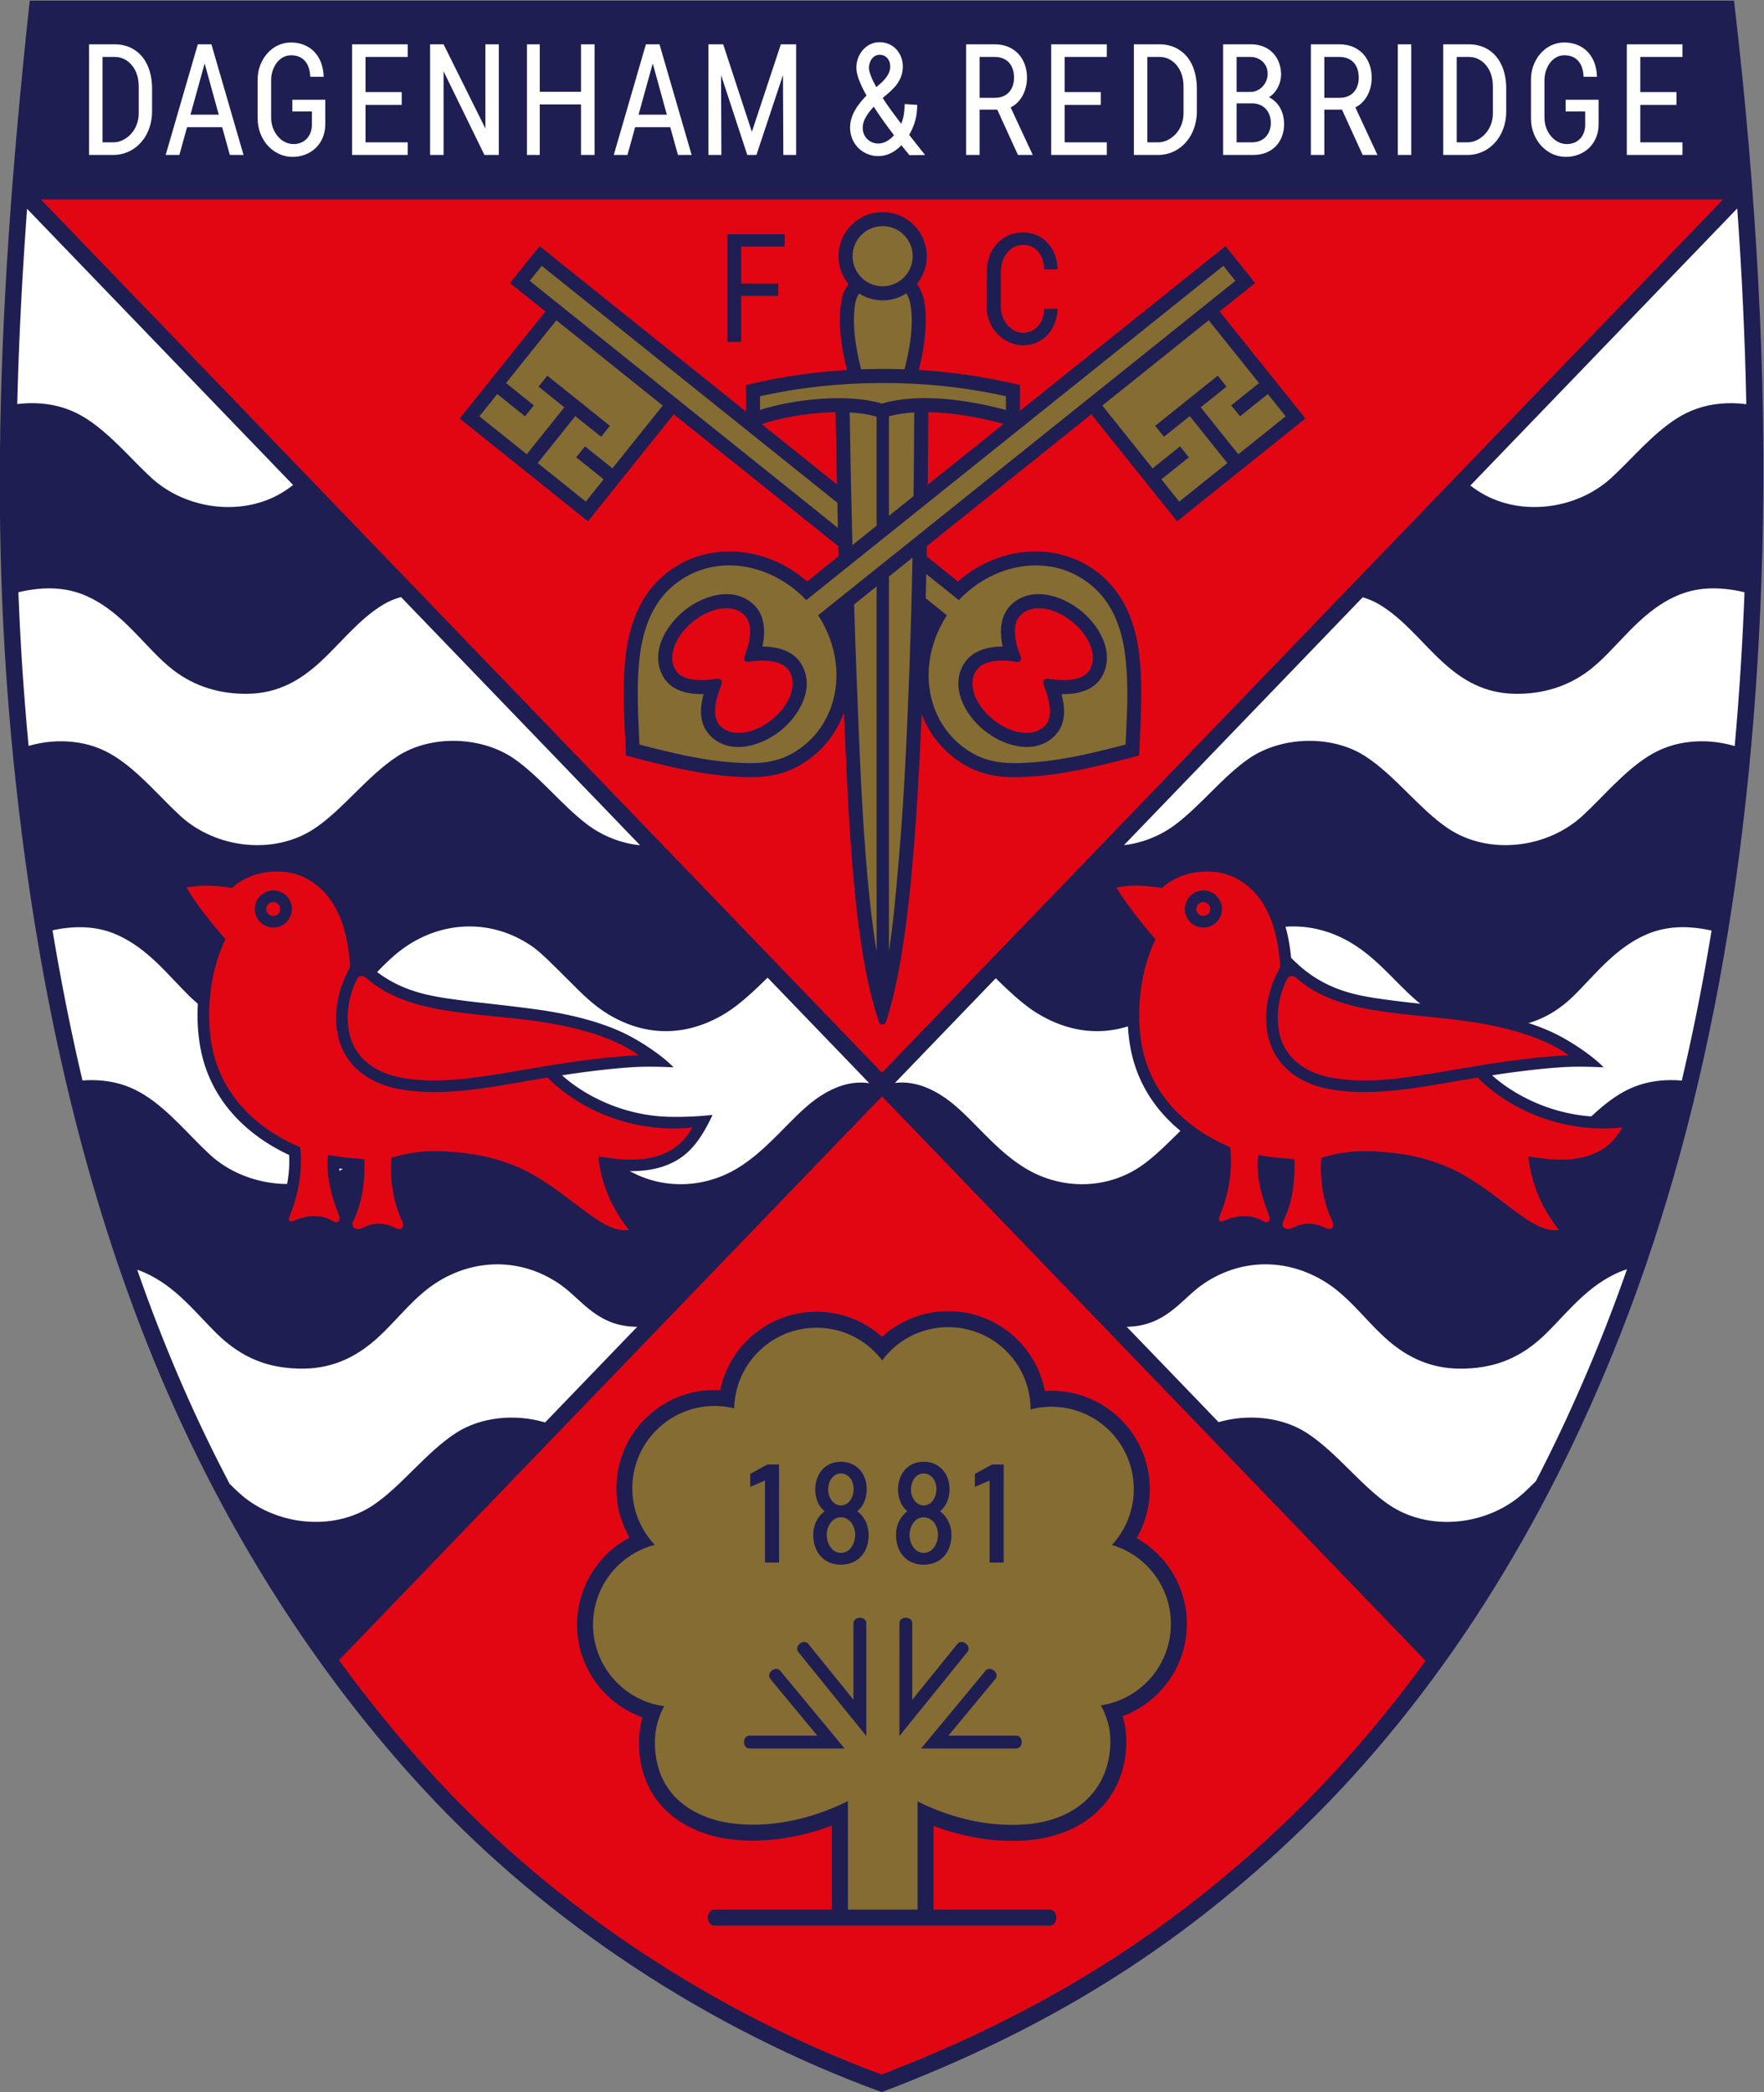 <svg xmlns="http://www.w3.org/2000/svg" width="787.23" height="933.333" viewBox="0 0 787.23 933.333"><rect x="0" y="0" width="787.23" height="933.333" fill="#808080" stroke="none"/><defs><clipPath id="a" clipPathUnits="userSpaceOnUse"><path d="M0 1080h1080V0H0Z"/></clipPath></defs><g clip-path="url(#a)" transform="matrix(1.333 0 0 -1.333 -326.385 1186.667)"><path d="M0 0h570.585c7.637-65.274 10.962-126.675 9.478-184.01-2.669-103.056-19.241-193.147-50.109-268.835-26.226-64.305-62.018-119.43-107.583-162.463-38.961-36.796-81.502-63.58-137.133-84.692-57.446 20.937-111.848 56.465-153.259 101.22-35.927 38.827-65.966 85.996-88.032 138.016C20.181-404.736 5.47-343.019-2.691-278.514-13.197-195.472-12.484-115.504 0 0" style="fill:#1e1e53;fill-opacity:1;fill-rule:evenodd;stroke:none" transform="translate(254.803 890)"/><path d="M0 0c10.069-13.837 20.906-27.091 32.492-39.613 40.447-43.713 93.332-78.378 149.178-99.077 34.834 13.379 67.287 30.222 97.334 52.506 12.626 9.364 24.625 19.515 36.052 30.307 18.052 17.049 34.243 35.742 48.726 55.674L181.793 188.689Z" style="fill:#e20613;fill-opacity:1;fill-rule:evenodd;stroke:none" transform="translate(358.334 334.576)"/><path d="m0 0 281.6 292.281h-563.2Z" style="fill:#e20613;fill-opacity:1;fill-rule:evenodd;stroke:none" transform="translate(540.127 531.207)"/><path d="M0 0c-5.48 1.584-10.404 1.846-14.786 1.405-5.266-.53-9.941-2.151-14.235-4.868-8.197-5.187-15.013-13.517-21.926-19.882-11.907-10.963-31.516-13.332-45.121-4.159-9.404 6.341-17.559 17.53-27.534 24.039-11.201 7.308-28.187 6.804-39.123-.786-8.597-5.967-15.884-15.446-24.329-21.885-4.935-3.763-11.092-6.321-17.411-7.03l79.913 82.944c1.908-.562 3.747-1.316 5.431-2.316 8.475-5.032 14.417-13.099 21.597-19.599 6.336-5.734 13.674-10.249 24.056-10.381 9.048-.115 17.537 2.35 24.753 7.871 9.356 7.158 16.305 19.088 29.065 24.825 6.554 2.947 14.01 3.399 22.931 1.288C2.618 34.372 1.548 17.189 0 0" style="fill:#fff;fill-opacity:1;fill-rule:evenodd;stroke:none" transform="translate(825.618 640.528)"/><path d="M0 0a135 135 0 0 0-3.946-3.812c-11.908-10.964-31.517-13.332-45.121-4.159-9.404 6.34-17.559 17.53-27.534 24.038-8.302 5.416-19.779 6.541-29.617 3.671l-30.763 31.93c12.735.131 18.113 8.875 24.8 13.727 12.317 8.936 27.81 9.513 40.871 1.762 8.47-5.026 13.772-12.778 20.949-19.275 6.332-5.731 14.161-10.089 24.542-10.219 11.789-.148 20.867 3.551 29.167 11.68 7.102 6.955 13.635 15.706 24.003 20.368q1.54.693 3.151 1.201a553 553 0 0 0-9.896-26.168C14.401 29.53 7.546 14.576 0 0" style="fill:#fff;fill-opacity:1;fill-rule:evenodd;stroke:none" transform="translate(759.048 394.492)"/><path d="M0 0a37.7 37.7 0 0 1-7.325-.026c-5.267-.53-9.78-2.151-14.073-4.868-8.197-5.187-14.853-13.52-21.764-19.882-11.905-10.961-31.843-11.385-45.445-2.214-9.402 6.338-17.559 15.585-27.534 22.093-11.201 7.309-28.187 6.805-39.123-.785-8.597-5.967-15.884-15.446-24.33-21.885-11.715-8.933-27.577-9.336-40.059-1.832-9.032 5.428-15.676 13.95-22.683 20.206-5.927 5.291-13.27 9.376-21.099 8.402l33.767 35.048c4.432-4.327 9.198-8.848 13.85-11.697 12.72-7.79 26.346-8.062 39.063-.496 5.281 3.141 9.242 7.237 13.124 11.113 4.99 4.985 9.432 9.455 11.911 11.254 12.315 8.935 27.81 9.512 40.87 1.762 8.469-5.026 13.774-11.969 20.949-18.464 6.331-5.73 14.164-10.091 24.542-10.22 11.788-.145 20.867 2.742 29.167 10.87 7.101 6.955 13.635 15.707 24.003 20.368 6.364 2.862 13.58 3.37 22.161 1.465C7.215 33.352 3.913 16.588 0 0" style="fill:#fff;fill-opacity:1;fill-rule:evenodd;stroke:none" transform="translate(807.893 528.55)"/><path d="M0 0c-3.207.44-6.195.442-8.965.163-5.267-.53-9.942-2.151-14.235-4.868-8.198-5.187-15.013-13.517-21.927-19.882-11.907-10.963-31.516-13.332-45.12-4.159q-1.078.728-2.136 1.535l89.354 92.743C-1.467 43.716-.422 21.855 0 0" style="fill:#fff;fill-opacity:1;fill-rule:evenodd;stroke:none" transform="translate(829.494 754.931)"/><path d="M0 0c5.408 1.537 10.272 1.789 14.605 1.353 5.267-.53 9.942-2.151 14.235-4.868 8.198-5.187 15.013-13.517 21.926-19.882 11.908-10.963 31.517-13.332 45.121-4.159 9.404 6.341 17.559 17.531 27.534 24.039 11.202 7.308 28.188 6.804 39.123-.786 8.597-5.967 15.884-15.445 24.33-21.885 5.05-3.851 11.379-6.439 17.852-7.076l-68.68 71.286-11.364 11.794c-2.019-.571-3.966-1.352-5.741-2.405-8.475-5.032-14.417-13.1-21.598-19.599-6.335-5.735-13.673-10.25-24.055-10.382-9.048-.115-17.537 2.351-24.753 7.871-9.357 7.158-16.305 19.088-29.066 24.825-6.541 2.942-13.983 3.397-22.883 1.3l.032-.804.023-.607.008-.197.056-1.369.009-.218.001-.02.007-.177.06-1.431.007-.155.029-.648.036-.804.015-.332.021-.472.037-.803.024-.508.003-.053.05-1.046.033-.684.006-.12.01-.191.057-1.15.014-.267.003-.054.038-.749.042-.803.013-.231.03-.573.044-.804.022-.407.022-.396.045-.803.006-.116.04-.688.046-.804.044-.758.003-.045.019-.31.07-1.177.007-.12.008-.131.042-.672.049-.804.05-.783.001-.021.051-.803.031-.482.021-.321.053-.804.009-.128.065-.975.071-1.054.018-.253.002-.031.054-.773.056-.803.05-.706.007-.097.058-.804.006-.083.049-.672.004-.048.059-.803.041-.559.019-.245.061-.804.009-.121.111-1.432.004-.053.063-.804.008-.106.026-.333.094-1.167.023-.283.042-.521.066-.804.038-.458.029-.345.067-.804.018-.214.05-.589.069-.803.07-.804v-.006l.07-.798.071-.803.016-.182.056-.621.073-.804.009-.103.064-.701.074-.803.05-.534.025-.27.125-1.328.018-.185z" style="fill:#fff;fill-opacity:1;fill-rule:evenodd;stroke:none" transform="translate(254.421 640.58)"/><path d="M0 0c1.011-.998 2.018-1.97 3.029-2.9C14.937-13.864 34.545-16.233 48.15-7.06c9.404 6.341 17.559 17.531 27.533 24.039 8.389 5.473 20.021 6.565 29.927 3.58l30.848 32.018c-13.02-.048-18.439 8.827-25.195 13.729-12.317 8.937-27.81 9.514-40.87 1.763-8.47-5.027-13.772-12.779-20.95-19.275-6.332-5.731-14.161-10.09-24.541-10.22-11.79-.147-20.867 3.552-29.167 11.681-7.103 6.955-13.636 15.706-24.003 20.368q-1.312.59-2.674 1.045l.186-.535.544-1.548.02-.058.189-.535.19-.535.546-1.532.412-1.145.53-1.467.519-1.421.464-1.26.539-1.452.464-1.243.652-1.729.331-.87q.365-.959.734-1.918l.249-.643q.434-1.125.875-2.249l.155-.397q.459-1.167.922-2.331l.136-.34q.482-1.212.971-2.419l.108-.266q.504-1.248 1.017-2.492l.034-.084.066-.16q.519-1.261 1.044-2.519l.008-.019.033-.08q.547-1.308 1.1-2.613l.616-1.447.029-.066.123-.286.515-1.199.012-.028.636-1.465.029-.069.626-1.43.024-.055.018-.04.632-1.432.029-.066.62-1.392.037-.082.588-1.31.086-.194.091-.201.27-.595.27-.595.049-.11.222-.485.271-.594.048-.103.225-.491.547-1.187.063-.137.211-.456.391-.839.248-.532.453-.967.287-.61.007-.013.279-.591.037-.079.243-.512.281-.591.282-.59.236-.494.046-.096.284-.589.042-.088.442-.916.085-.175.285-.588.287-.589.287-.588.026-.052.502-1.023.048-.1.29-.587.29-.586.292-.586.584-1.172.293-.585.294-.585.296-.584.021-.041.551-1.088.058-.114q.724-1.421 1.456-2.839l.302-.581.301-.581.303-.581.028-.054Z" style="fill:#fff;fill-opacity:1;fill-rule:evenodd;stroke:none" transform="translate(321.728 393.58)"/><path d="M0 0c2.407.194 4.682.147 6.828-.069 5.267-.53 9.78-2.152 14.073-4.868 8.197-5.187 14.851-13.518 21.764-19.882 11.907-10.963 31.841-13.332 45.445-4.16 9.403 6.341 17.559 17.531 27.533 24.039 11.202 7.308 28.188 6.805 39.124-.786 8.597-5.967 15.884-15.446 24.329-21.885 11.716-8.932 27.578-9.335 40.06-1.832 9.031 5.429 15.675 13.951 22.683 20.207 6.042 5.394 13.556 9.534 21.556 8.339l-34.02 35.31c-4.489-4.387-9.33-9.004-14.054-11.896-12.72-7.791-26.346-8.062-39.064-.496-5.28 3.141-9.242 7.237-13.123 11.113-4.99 4.985-9.432 9.455-11.911 11.253-12.315 8.935-27.81 9.514-40.87 1.763-8.47-5.027-13.772-12.779-20.949-19.275-6.333-5.731-14.162-10.09-24.542-10.219-11.79-.148-20.867 3.551-29.168 11.68-7.101 6.954-13.635 15.706-24.002 20.368-6.254 2.812-13.331 3.352-21.719 1.561l.033-.201.343-2.051.02-.116.134-.789.017-.102.311-1.818.22-1.271.252-1.444.017-.097.139-.789.14-.788.257-1.435.025-.142.142-.787.054-.298.233-1.278.144-.788.146-.787.006-.034.261-1.401.334-1.779.137-.722.151-.787.221-1.149.269-1.39.315-1.603.194-.984.381-1.908.229-1.134.368-1.804.169-.822q.224-1.086.452-2.172l.13-.619q.237-1.13.479-2.26l.123-.576q.235-1.091.472-2.181l.183-.838q.239-1.093.482-2.187l.109-.492q.266-1.189.534-2.377l.096-.424q.284-1.247.57-2.492l.112-.48q.278-1.203.561-2.404l.035-.152z" style="fill:#fff;fill-opacity:1;fill-rule:evenodd;stroke:none" transform="translate(272.462 528.593)"/><path d="M0 0c3.108.404 6.007.399 8.701.128 5.267-.531 9.941-2.151 14.235-4.868 8.198-5.187 15.013-13.517 21.926-19.882 11.908-10.964 31.517-13.332 45.121-4.159a47 47 0 0 1 2.363 1.709L3.286 65.367l-.075-1.021-.001-.028-.073-.991-.004-.058-.069-.963-.006-.087-.067-.934-.008-.115-.063-.906-.01-.143-.062-.877-.012-.173-.058-.847-.014-.202-.056-.819-.016-.23-.07-1.05-.052-.762-.019-.288-.048-.732-.021-.317-.047-.704-.022-.346-.044-.675-.024-.375-.042-.646-.026-.403-.039-.618-.027-.432-.037-.589-.029-.46-.035-.561-.03-.49-.033-.531-.031-.519-.031-.502-.033-.548-.029-.474-.034-.576-.026-.445-.036-.604-.024-.417-.037-.633-.023-.388-.037-.662-.021-.359-.039-.691-.019-.331-.04-.72-.017-.301-.041-.749-.015-.272-.043-.777-.013-.244-.043-.807-.011-.215-.044-.835-.01-.186-.045-.864-.008-.158-.046-.893-.007-.128-.046-.922-.005-.1-.047-.95-.004-.071-.048-.979-.002-.043-.049-1.008-.001-.013-.048-1.022-.001-.015-.047-1.006-.002-.044-.045-.978-.003-.073-.043-.949-.004-.101-.041-.92-.005-.13-.04-.892-.006-.159-.037-.863-.008-.187-.035-.834-.009-.217-.033-.805-.01-.246-.031-.776-.011-.274-.029-.748-.012-.303-.028-.718-.012-.332-.026-.69-.038-1.022-.014-.39-.023-.632-.035-.983-.001-.038-.016-.447-.019-.575-.016-.476-.019-.546-.016-.505-.017-.517-.017-.533-.016-.489-.062-2.044-.019-.62-.011-.401-.019-.649-.01-.374-.019-.677-.01-.344-.018-.706-.009-.316-.019-.735-.007-.287-.02-.764Z" style="fill:#fff;fill-opacity:1;fill-rule:evenodd;stroke:none" transform="translate(250.628 754.967)"/><path d="M0 0a2.323 2.323 0 1 1 .001-4.645A2.323 2.323 0 0 1 0 0m0 3.89a6.214 6.214 0 0 1-6.213-6.212A6.213 6.213 0 1 1 0 3.89m-16.038-16.351C-20.992-6.69-25.622-.919-29.118 4.852c4.951.938 9.382.793 15.228-.162 6.968 6.384 17.686 6.747 24.215 3.557C17.143 4.916 24.374-2.46 25.657-21l1.095-.622a5.3 5.3 0 0 1-2.069-2.155c-3.563-6.754-4.888-15.989-2.407-23.325 3.028-8.954 10.951-13.857 19.891-15.499 13.492-2.478 28.095.168 41.458 2.472 2.741.473 5.474.936 8.205 1.38 9.579-9.829 27.732-18.949 48.413-16.684-6.821-12.577-20.928-11.487-31.471-9.68 1.23-11.088 5.707-18.806 10.278-24.645-8.342-1.274-17.651 10.05-31.6 18.217-8.434 4.938-17.974 7.1-25.781 7.769-7.198.617-13.848.795-22.2-1.861-.794-9.027 1.824-17.589 3.506-20.759.847-1.595.643-3.961-2.108-2.692-3.69 1.703-6.725 2.144-11.059.018-2.112-1.037-4.028.279-3.104 2.17 3.024 6.192 4.049 13.296 3.751 20.837-3.818.315-8.284.63-12.101 1.432-.985-8.005 1.805-15.463 3.674-20.473.495-1.327-.311-2.756-2.064-1.693-3.908 2.37-8.851 2.031-13.136.111-1.517-.679-1.844.509-1.531 1.247 2.882 6.792 4.58 14.823 3.684 23.381-17.769 7.581-27.161 20.365-29.628 34.27-1.919 10.812-.649 24.414 4.609 35.323" style="fill:#e20613;fill-opacity:1;fill-rule:evenodd;stroke:none" transform="translate(336.366 588.31)"/><path d="M0 0c-3.888-7.372-3.772-15.506-2.163-20.265 2.594-7.667 9.517-11.561 16.909-12.919 12.455-2.288 26.16.077 40.094 2.48 12.686 2.187 25.209 4.254 39.307 5.053-9.375 6.861-24.418 10.106-35.766 11.601-10.994 1.449-23.245 2.031-33.886 4.317C15.348-7.77 8.272-4.538 2.912.246 2.048 1.018.559 1.062 0 0" style="fill:#e20613;fill-opacity:1;fill-rule:evenodd;stroke:none" transform="translate(364.49 562.72)"/><path d="M0 0c1.217 3.742 1.742 7.698 1.823 11.642-1.514.131-3.032.278-4.54.469C-2.535 7.965-1.388 3.938 0 0m-39.817 110.087c7.436 5.706 18.674 7.044 27.07 2.942 11.86-5.794 16.142-18.045 17.331-30.375 11.137-11.534 22.905-12.842 34.148-14.34 5.297-.705 12.312-1.338 23.502-2.811 9.961-1.312 22.124-3.839 31.691-8.741 5.245-2.688 12.052-7.328 15.269-10.797-5.686.272-10.058.324-14.755-.016l-.356-.026-.206-.015-.149-.012-.356-.027-.056-.005-.299-.023-.262-.021-.094-.007-.355-.029-.112-.01-.243-.02-.318-.027-.037-.003-.354-.031-.169-.015-.186-.016-.354-.032-.02-.002-.335-.03-.225-.021-.129-.012-.354-.034-.076-.007-.057-.005-.502-.049-.073-.007-.354-.034-.132-.014-.558-.056-.017-.002-.353-.037-.189-.019-.165-.017-.353-.038-.039-.004-.314-.034-.244-.026-.109-.012-.353-.039-.095-.01-.257-.029-.3-.034-.053-.006-.353-.04-.151-.017-.201-.024-.353-.041h-.003l-.349-.041-.207-.025-.145-.017-.353-.043-.059-.007-.293-.035-.263-.033-.089-.011-.352-.044-.114-.014-.238-.03-.318-.04-.033-.004-.352-.045-.171-.022-.181-.024-.351-.045-.023-.003-.329-.043-.226-.03-.125-.017-.352-.047-.078-.01-.273-.037-.282-.038-.069-.009-.352-.049-.134-.018-.217-.03-.338-.047-.013-.002-.352-.049-.19-.027-.161-.022-.351-.05-.042-.006-.309-.044-.246-.036-.105-.015-.351-.05-.098-.015-.253-.036-.302-.045-.049-.007-.351-.052-.154-.022-.197-.03-.351-.052-.006-.001-.344-.051-.21-.032-.141-.022-.351-.053-.062-.009-.289-.045c4.729-4.243 10.548-7.62 16.35-9.903 6.383-2.511 13.137-3.882 19.955-3.993 4.669-.076 9.46.134 14.085.64-1.93-4.112-4.309-8.455-7.535-11.72-6.753-6.833-16.386-7.777-26.03-6.741C90.042 5.636 92.563.384 96.259-4.656c1.661-2.264 3.445-4.445 5.176-6.655a25 25 0 0 0-9.401-1.113c-5.034.357-9.781 3.509-13.739 6.367-5.877 4.244-11.293 8.759-17.591 12.446-7.221 4.228-15.841 6.538-24.147 7.25-6.51.558-11.981.603-18.122-.958-.036-2.953.288-5.941.887-8.808.463-2.218 1.24-5.139 2.31-7.155 2.78-5.237-1.271-10.771-7.175-8.048-2.943 1.359-4.73 1.523-7.715.058-2.754-1.351-6.28-.952-8.065 1.758a5 5 0 0 0-.173.282c-1.507-.746-3.442-.75-5.337.4-2.874 1.743-6.602 1.198-9.528-.113-4.499-2.015-8.501 2.078-6.703 6.317 2.585 6.091 3.89 12.655 3.566 19.253-15.139 7.078-26.748 19.227-29.759 36.198-2.013 11.342-.675 24.549 3.881 35.354-4.267 5.042-8.44 10.319-11.849 15.947l-2.904 4.794 5.508 1.043c5.117.969 9.788.833 14.804.126" style="fill:#1e1e53;fill-opacity:1;fill-rule:evenodd;stroke:none" transform="translate(672.518 487.024)"/><path d="M0 0a2.323 2.323 0 1 1 .001-4.645A2.323 2.323 0 0 1 0 0m0 3.89a6.214 6.214 0 0 1-6.213-6.212A6.213 6.213 0 1 1 0 3.89m-16.038-16.351C-20.992-6.69-25.622-.919-29.118 4.852c4.951.938 9.382.793 15.227-.162 6.969 6.384 17.687 6.747 24.215 3.557C17.048 4.962 24.174-2.256 25.6-20.234c.055-.704.16-1.068.017-1.566-.161-.565-.595-1.257-.934-1.977-3.563-6.754-4.888-15.989-2.407-23.325 3.028-8.954 10.95-13.857 19.891-15.499 13.492-2.478 28.095.168 41.457 2.472 2.742.473 5.475.936 8.206 1.38 9.579-9.829 27.732-18.949 48.413-16.684-6.821-12.577-20.928-11.487-31.471-9.68 1.23-11.088 5.707-18.806 10.278-24.645-8.342-1.274-17.651 10.05-31.6 18.217-8.435 4.938-17.974 7.1-25.781 7.769-7.198.617-13.848.795-22.2-1.861-.794-9.027 1.824-17.589 3.506-20.759.847-1.595.642-3.961-2.108-2.692-3.69 1.703-6.725 2.144-11.059.018-2.112-1.037-4.028.279-3.104 2.17 3.024 6.192 4.049 13.296 3.751 20.837-3.818.315-8.284.63-12.101 1.432-.985-8.005 1.804-15.463 3.674-20.473.495-1.327-.311-2.756-2.064-1.693-3.908 2.37-8.851 2.031-13.136.111-1.517-.679-1.844.509-1.531 1.247 2.882 6.792 4.58 14.823 3.684 23.381-17.769 7.581-27.161 20.365-29.628 34.27-1.919 10.812-.649 24.414 4.609 35.323" style="fill:#e20613;fill-opacity:1;fill-rule:evenodd;stroke:none" transform="translate(647.739 588.31)"/><path d="M0 0c-3.888-7.372-3.772-15.506-2.163-20.265 2.594-7.667 9.517-11.561 16.909-12.919 12.455-2.288 26.16.077 40.094 2.48 12.686 2.187 25.209 4.254 39.307 5.053-9.375 6.861-24.418 10.106-35.766 11.601-10.994 1.449-23.245 2.031-33.886 4.317C15.348-7.77 8.272-4.538 2.912.246 2.048 1.018.559 1.062 0 0" style="fill:#e20613;fill-opacity:1;fill-rule:evenodd;stroke:none" transform="translate(675.863 562.72)"/><path d="M0 0c1.217 3.742 1.742 7.698 1.823 11.642-1.514.131-3.032.278-4.54.469C-2.535 7.965-1.387 3.938 0 0m-39.817 110.087c7.436 5.706 18.674 7.044 27.07 2.942 11.86-5.794 16.142-18.045 17.332-30.375C15.721 71.12 27.49 69.812 38.732 68.314c5.297-.705 12.312-1.338 23.502-2.811 9.961-1.312 22.124-3.839 31.691-8.741 5.245-2.688 12.052-7.328 15.269-10.797-5.686.272-10.058.324-14.754-.016l-.356-.026-.206-.015-.15-.012-.355-.027-.057-.005-.299-.023-.262-.021-.094-.007-.355-.029-.112-.01-.243-.02-.318-.027-.037-.003-.354-.031-.169-.015-.186-.016-.354-.032-.02-.002-.335-.03-.225-.021-.129-.012-.354-.034-.076-.007-.057-.005-.502-.049-.073-.007-.354-.034-.132-.014-.558-.056-.017-.002-.353-.037-.188-.019-.166-.017-.353-.038-.039-.004-.314-.034-.244-.026-.109-.012-.353-.039-.095-.01-.257-.029-.3-.034-.053-.006-.353-.04-.151-.017-.201-.024-.353-.041h-.003l-.349-.041-.207-.025-.146-.017-.352-.043-.058-.007-.294-.035-.263-.033-.088-.011-.352-.044-.115-.014-.237-.03-.319-.04-.033-.004-.352-.045-.171-.022-.181-.024-.351-.045-.023-.003-.329-.043-.226-.03-.125-.017-.352-.047-.078-.01-.273-.037-.282-.038-.069-.009-.352-.049-.134-.018-.217-.03-.338-.047-.013-.002-.351-.049-.191-.027-.161-.022-.351-.05-.042-.006-.309-.044-.246-.036-.105-.015-.351-.05-.098-.015-.253-.036-.301-.045-.05-.007-.351-.052-.153-.022-.198-.03-.351-.052-.006-.001-.344-.051-.21-.032-.141-.022-.351-.053-.062-.009-.289-.045c4.729-4.243 10.548-7.62 16.351-9.903 6.382-2.511 13.136-3.882 19.954-3.993 4.669-.076 9.46.134 14.086.64-1.931-4.112-4.31-8.455-7.536-11.72-6.753-6.833-16.386-7.777-26.03-6.741C90.042 5.636 92.563.384 96.259-4.656c1.661-2.264 3.445-4.445 5.176-6.655a25 25 0 0 0-9.401-1.113c-5.034.357-9.781 3.509-13.739 6.367-5.877 4.244-11.293 8.759-17.591 12.446-7.221 4.228-15.841 6.538-24.147 7.25-6.51.558-11.981.603-18.122-.958-.036-2.953.288-5.941.887-8.808.463-2.218 1.24-5.139 2.31-7.155 2.78-5.237-1.271-10.771-7.175-8.048-2.943 1.359-4.73 1.523-7.715.058-2.754-1.351-6.28-.952-8.065 1.758a5 5 0 0 0-.173.282c-1.507-.746-3.442-.75-5.337.4-2.874 1.743-6.602 1.198-9.528-.113-4.499-2.015-8.501 2.078-6.703 6.317 2.585 6.091 3.89 12.655 3.566 19.253-15.138 7.078-26.748 19.227-29.759 36.198-2.013 11.342-.675 24.549 3.881 35.354-4.267 5.042-8.44 10.319-11.849 15.947l-2.904 4.794 5.508 1.043c5.117.969 9.788.833 14.804.126" style="fill:#1e1e53;fill-opacity:1;fill-rule:evenodd;stroke:none" transform="translate(361.146 487.024)"/><path d="M0 0a2.323 2.323 0 1 1 .001-4.645A2.323 2.323 0 0 1 0 0m0 3.89a6.214 6.214 0 0 1-6.213-6.212A6.213 6.213 0 1 1 0 3.89m-16.038-16.351C-20.992-6.69-25.622-.919-29.118 4.852c4.951.938 9.382.793 15.228-.162 6.968 6.384 17.686 6.747 24.215 3.557C17.048 4.962 24.174-2.256 25.6-20.234c.056-.704.16-1.068.018-1.566-.161-.565-.596-1.257-.935-1.977-3.563-6.754-4.888-15.989-2.407-23.325 3.028-8.954 10.951-13.857 19.891-15.499 13.492-2.478 28.095.168 41.458 2.472 2.741.473 5.474.936 8.205 1.38 9.579-9.829 27.732-18.949 48.413-16.684-6.821-12.577-20.928-11.487-31.471-9.68 1.23-11.088 5.707-18.806 10.278-24.645-8.342-1.274-17.651 10.05-31.6 18.217-8.434 4.938-17.974 7.1-25.781 7.769-7.198.617-13.848.795-22.2-1.861-.794-9.027 1.824-17.589 3.506-20.759.847-1.595.643-3.961-2.108-2.692-3.69 1.703-6.725 2.144-11.059.018-2.112-1.037-4.028.279-3.104 2.17 3.024 6.192 4.049 13.296 3.751 20.837-3.818.315-8.284.63-12.101 1.432-.985-8.005 1.805-15.463 3.674-20.473.495-1.327-.311-2.756-2.064-1.693-3.908 2.37-8.851 2.031-13.136.111-1.517-.679-1.844.509-1.531 1.247 2.882 6.792 4.58 14.823 3.684 23.381-17.769 7.581-27.161 20.365-29.628 34.27-1.919 10.812-.649 24.414 4.609 35.323" style="fill:#e20613;fill-opacity:1;fill-rule:evenodd;stroke:none" transform="translate(336.366 588.31)"/><path d="M0 0c-3.888-7.372-3.772-15.506-2.163-20.265 2.594-7.667 9.517-11.561 16.909-12.919 12.455-2.288 26.16.077 40.094 2.48 12.686 2.187 25.209 4.254 39.307 5.053-9.375 6.861-24.418 10.106-35.766 11.601-10.994 1.449-23.245 2.031-33.886 4.317C15.348-7.77 8.272-4.538 2.912.246 2.048 1.018.559 1.062 0 0" style="fill:#e20613;fill-opacity:1;fill-rule:evenodd;stroke:none" transform="translate(364.49 562.72)"/><path d="M0 0c10.206-5.725 16.81-16.622 16.81-28.709 0-13.989-8.813-26.197-21.501-30.877a29.4 29.4 0 0 0 1.23-8.396c0-9.814-3.759-18.781-11.401-25.02-5.44-4.442-12.294-6.976-19.218-7.845-11.329-1.424-23.158.468-33.917 4.547v-28.026h38.781c3.08 0 3.078-5.349 0-5.349h-112.043c-3.077 0-3.08 5.349 0 5.349h39.24v28.139c-10.775-4.094-22.626-6-33.973-4.594-8.222 1.018-16.472 4.347-22.302 10.372-5.936 6.133-8.445 14.146-8.326 22.57.038 2.687.439 5.33 1.172 7.882-12.887 4.566-21.897 16.871-21.897 31.019 0 12.412 6.96 23.535 17.572 29.125a32.8 32.8 0 0 0-4.424 16.489c0 18.169 14.737 32.906 32.906 32.906q.94 0 1.877-.052c3.084 15.004 16.376 26.246 32.23 26.246a32.84 32.84 0 0 0 21.946-8.387 32.85 32.85 0 0 0 22.163 8.583c16.055 0 29.43-11.507 32.326-26.721q1.112.075 2.228.075c18.169 0 32.906-14.737 32.906-32.907A32.8 32.8 0 0 0 0 0" style="fill:#1e1e53;fill-opacity:1;fill-rule:evenodd;stroke:none" transform="translate(625.393 375.413)"/><path d="M0 0c8.975 0 16.949-4.294 21.981-10.938C27.004-4.182 35.045.196 44.109.196c15.212 0 27.55-12.333 27.557-27.544 2.235.585 4.579.898 6.997.898 15.217 0 27.557-12.341 27.557-27.558a27.46 27.46 0 0 0-7.317-18.697c11.411-3.37 19.742-13.929 19.742-26.431 0-13.822-10.181-25.27-23.452-27.253 2.015-3.633 3.181-7.711 3.181-12.02 0-8.798-3.462-16-9.435-20.877-4.36-3.559-10.134-5.881-16.502-6.681-13.387-1.682-27.287 1.742-38.599 7.425v-36.219H10.514v36.337c-11.322-5.696-25.25-9.137-38.666-7.476-7.655.948-14.518 4.034-19.115 8.784s-6.929 11.166-6.821 18.774c.059 4.173 1.179 8.128 3.086 11.673-13.445 1.83-23.81 13.358-23.81 27.304 0 12.84 8.787 23.633 20.675 26.69a27.46 27.46 0 0 0-7.528 18.924c0 15.217 12.341 27.558 27.558 27.558 2.259 0 4.455-.274 6.557-.788C-27.243-12.03-15.024 0 0 0" style="fill:#846c33;fill-opacity:1;fill-rule:evenodd;stroke:none" transform="translate(518.209 445.84)"/><path d="M0 0h-22.694l15.723 18.977c1.577 1.902-1.729 4.644-3.306 2.74L-31.83-4.295H0C2.47-4.295 2.472 0 0 0" style="fill:#1e1e53;fill-opacity:1;fill-rule:evenodd;stroke:none" transform="translate(585.058 309.304)"/><path d="m0 0-15.128-18.696V6.901c0 2.472-4.295 2.47-4.295 0V-30.83l4.295 5.307L3.338-2.702C4.892-.781 1.555 1.922 0 0" style="fill:#1e1e53;fill-opacity:1;fill-rule:evenodd;stroke:none" transform="translate(565.388 340.017)"/><path d="M0 0h22.694L6.971 18.977c-1.576 1.902 1.729 4.644 3.306 2.74L31.83-4.295H0C-2.47-4.295-2.472 0 0 0" style="fill:#1e1e53;fill-opacity:1;fill-rule:evenodd;stroke:none" transform="translate(495.788 309.304)"/><path d="m0 0 15.128-18.696V6.901c0 2.472 4.295 2.47 4.295 0V-30.83l-4.295 5.307L-3.339-2.702C-4.892-.781-1.555 1.922 0 0" style="fill:#1e1e53;fill-opacity:1;fill-rule:evenodd;stroke:none" transform="translate(515.458 340.017)"/><path d="M0 0c-3.592 4.483-11.279 3.503-17.64-1.594s-8.893-12.512-5.402-16.869c2.596-3.24 8.998-2.972 13.314-2.28 1.329.08 1.978-.464 1.581-1.956-1.594-4.077-3.455-10.04-.807-13.346 3.49-4.357 11.278-3.503 17.64 1.594s8.892 12.512 5.402 16.868c-2.68 3.346-8.99 3.224-13.232 2.47-1.039-.153-1.641.587-1.411 1.631C1.119-9.625 2.684-3.35 0 0m91.545 0c-2.684-3.35-1.119-9.625.555-13.482.231-1.044-.372-1.784-1.411-1.631-4.241.754-10.551.876-13.232-2.47-3.491-4.356-.96-11.771 5.402-16.868s14.149-5.951 17.64-1.594c2.649 3.306.787 9.269-.807 13.346-.397 1.492.252 2.036 1.581 1.956 4.316-.692 10.718-.96 13.315 2.28 3.49 4.357.959 11.772-5.402 16.869C102.824 3.503 95.137 4.483 91.545 0m-30.64 44.189 25.419 20.367-.47.127c-7.2 1.931-16.218 3.652-24.769 3.802-.034-8.291-.093-16.363-.18-24.296M5.332 64.468l25.18-20.176c-.168 8.053-.314 16.127-.438 24.177-8.48-.132-17.642-1.695-23.866-3.717Zm155.27 59.603 9.909-12.366-11.875-9.514 28.707-35.829-42.959-34.42-28.707 35.828-55.075-44.128-.065-3.408 10.492-8.406c13.73 12.014 33.517 13.663 47.244 2.663 8.75-7.01 12.364-17.278 13.544-28.036 1.133-10.317.333-21.773-.143-32.896-8.297-2.157-21.788-5.857-34.019-6.868-10.6-.876-19.41-.726-28.471 6.535-4.796 3.842-8.236 8.755-10.309 14.206-1.804-41.893-4.698-81.722-12.117-103.416-.22-.644-1.823-.643-2.046 0C36.708-113 34.621-75.478 32.862-32.054c-2.051-5.655-5.555-10.757-10.501-14.72-9.061-7.261-17.87-7.411-28.471-6.535-12.231 1.011-25.722 4.711-34.019 6.868-.476 11.123-1.275 22.579-.143 32.896 1.181 10.758 4.794 21.026 13.544 28.036 13.728 11 33.514 9.351 47.244-2.663l10.566 8.466-.087 3.306-55.127 44.17-28.707-35.828-42.959 34.42 28.707 35.829-11.874 9.514 9.908 12.366L.056 68.695v8.879l3.675.822c9.929 2.219 19.987 3.594 30.114 4.197-2.137 8.926-3.118 16.476-1.71 23.773.365 1.892 1.271 3.619 2.254 4.955a14.7 14.7 0 0 0-3.347 9.36c0 8.154 6.612 14.766 14.766 14.766s14.766-6.612 14.766-14.766c0-3.521-1.234-6.754-3.291-9.291 1.042-1.403 1.949-3.334 2.41-5.706 1.19-6.122.439-14.131-1.777-23.087 10.147-.599 20.229-1.976 30.181-4.201l3.675-.822v-8.652z" style="fill:#1e1e53;fill-opacity:1;fill-rule:evenodd;stroke:none" transform="translate(494.54 683.79)"/><path d="M0 0c1.008 4.61.8 9.535-1.894 12.898a12 12 0 0 1-2.968 2.648c-6.758 4.246-15.581 1.054-21.28-3.513-5.849-4.686-10.983-13.093-7.781-20.704.42-.997.974-1.928 1.65-2.772 2.842-3.547 7.743-4.578 12.567-4.482-1.22-4.568-1.469-9.369 1.521-13.1a11.6 11.6 0 0 1 2.345-2.214C-9.111-36.025.214-32.847 6.063-28.16c5.849 4.686 10.983 13.094 7.78 20.704a11.7 11.7 0 0 1-1.649 2.772C9.441-1.249 4.71-.015 0 0m154.311 127.423 4.03-5.03L18.641 10.46c6.22-9.479 8.175-21.665 3.708-32.32-1.859-4.433-4.736-8.28-8.489-11.287-7.883-6.316-15.532-6.313-25.146-5.518-10.067.831-20.072 3.319-29.869 5.86-.458 9.501-1.035 19.339-.007 28.706 1.043 9.512 4.107 18.709 11.811 24.881 13.687 10.967 32.679 6.843 44.008-5.256z" style="fill:#846c33;fill-opacity:1;fill-rule:evenodd;stroke:none" transform="translate(500.103 673.83)"/><path d="m0 0-35.623-28.543 16.841-21.017 9.19 7.363 2.939-3.668-9.19-7.363 5.976-7.459L6.237-47.784-6.351-32.073l-8.64-6.922-2.939 3.668L3.017-18.543l2.94-3.668-8.64-6.922L9.905-44.844l15.85 12.699-5.975 7.459-9.306-7.456-2.939 3.668 9.305 7.456z" style="fill:#846c33;fill-opacity:1;fill-rule:evenodd;stroke:none" transform="translate(649.52 783.026)"/><path d="M0 0c-1.008 4.61-.8 9.535 1.894 12.898a12 12 0 0 0 2.968 2.648c6.758 4.246 15.581 1.053 21.28-3.513 5.849-4.686 10.983-13.094 7.78-20.704a11.7 11.7 0 0 0-1.649-2.772c-2.842-3.547-7.743-4.578-12.567-4.482 1.22-4.568 1.469-9.369-1.521-13.1a11.6 11.6 0 0 0-2.345-2.214C9.111-36.025-.214-32.847-6.063-28.16c-5.848 4.686-10.983 13.094-7.78 20.704.419.996.973 1.928 1.649 2.771C-9.441-1.25-4.71-.015 0 0m-25.766 16.169 7.125-5.709c-6.22-9.479-8.175-21.665-3.708-32.32 1.859-4.433 4.736-8.28 8.489-11.287 7.883-6.316 15.532-6.313 25.145-5.518 10.068.831 20.073 3.319 29.87 5.86.458 9.502 1.035 19.34.007 28.706-1.044 9.512-4.107 18.709-11.811 24.881-13.686 10.967-32.679 6.843-44.008-5.256l-10.914 8.744q-.09-4.054-.195-8.101m-128.545 111.254-4.03-5.03 103.199-82.687a3804 3804 0 0 0-.196 8.415z" style="fill:#846c33;fill-opacity:1;fill-rule:evenodd;stroke:none" transform="translate(580.523 673.83)"/><path d="m0 0 35.623-28.543-16.84-21.017-9.19 7.363-2.94-3.668 9.19-7.363-5.976-7.459-16.104 12.903L6.351-32.073l8.64-6.922 2.939 3.668-20.947 16.784-2.94-3.668 8.64-6.922-12.588-15.711-15.85 12.699 5.976 7.459 9.305-7.456 2.939 3.668-9.305 7.456z" style="fill:#846c33;fill-opacity:1;fill-rule:evenodd;stroke:none" transform="translate(431.105 783.026)"/><path d="M0 0c13.525 3.024 26.934 4.376 40.229 4.438C54.382 4.503 68.409 3.109 82.315 0v-4.585C69.035-1.023 52.706 1.122 40.8-2.478 30.205.911 11.788-.757 0-4.585Z" style="fill:#846c33;fill-opacity:1;fill-rule:evenodd;stroke:none" transform="translate(499.297 757.598)"/><path d="M0 0c.118 9.337.192 18.675.232 28.016-2.972-.172-5.83-.579-8.469-1.283V-6.6Zm-8.237-152.331c1.61 10.339 2.382 20.226 3.296 30.652 1.673 19.061 2.558 38.267 3.317 57.368.579 14.581.997 29.158 1.289 43.737l-7.902-6.33zM-19.903-36.253q.42-13.448.948-26.891c.849-21.565 1.627-43.29 3.579-64.785.745-8.2 1.673-16.429 3.024-24.558v122.284zm-1.472 64.257c.227-14.801.523-29.604.905-44.405l8.118 6.504v36.47c-2.612.794-5.702 1.249-9.023 1.431" style="fill:#846c33;fill-opacity:1;fill-rule:evenodd;stroke:none" transform="translate(550.692 724.17)"/><path d="M0 0c5.558 0 10.065-4.508 10.065-10.065 0-5.558-4.507-10.066-10.065-10.066s-10.065 4.508-10.065 10.066C-10.065-4.508-5.558 0 0 0" style="fill:#846c33;fill-opacity:1;fill-rule:evenodd;stroke:none" transform="translate(540.349 814.536)"/><path d="M0 0c1.885 7.317 3.194 15.578 1.952 21.964-.162.834-.647 2.347-1.314 3.454a14.7 14.7 0 0 0-7.956-2.326c-2.897 0-5.598.835-7.878 2.277-.576-.906-1.033-1.955-1.18-2.716-1.367-7.085-.011-15.149 1.846-22.658q3.18.113 6.367.128A204 204 0 0 0 0 0" style="fill:#846c33;fill-opacity:1;fill-rule:evenodd;stroke:none" transform="translate(547.667 766.612)"/><path d="M0 0c0-2.499-.867-5-2.613-6.898-1.447-1.573-3.552-2.785-5.809-2.785h-3.695v28.571h4.182c2.483 0 4.815-1.339 6.299-3.691C-.62 13.589 0 11.59 0 8.881Zm4.462 8.435c0 2.863-.598 6.309-2.252 9.043C.214 20.779-3.249 23.12-8.084 23.12h-8.545v-37.035h8.059c4.689 0 8.31 2.45 10.48 5.7C3.708-5.523 4.462-2.277 4.462.581z" style="fill:#fff;fill-opacity:1;fill-rule:evenodd;stroke:none" transform="translate(291.297 852.273)"/><path d="M0 0c0-2.499-.867-5-2.613-6.898-1.447-1.573-3.551-2.785-5.809-2.785h-3.695v28.571h4.182c2.483 0 4.815-1.339 6.299-3.691C-.62 13.589 0 11.59 0 8.881Zm4.462 8.435c0 2.863-.598 6.309-2.252 9.043C.214 20.779-3.249 23.12-8.084 23.12h-8.545v-37.035h8.059c4.689 0 8.31 2.45 10.48 5.7C3.708-5.523 4.462-2.277 4.462.581z" style="fill:#fff;fill-opacity:1;fill-rule:evenodd;stroke:none" transform="translate(641.085 852.273)"/><path d="M0 0c0-2.499-.866-5-2.613-6.898-1.447-1.573-3.551-2.785-5.808-2.785h-3.696v28.571h4.182c2.483 0 4.815-1.339 6.3-3.691C-.62 13.589 0 11.59 0 8.881Zm4.463 8.435c0 2.863-.599 6.309-2.253 9.043C.214 20.779-3.248 23.12-8.084 23.12h-8.545v-37.035h8.059c4.689 0 8.31 2.45 10.481 5.7C3.708-5.523 4.463-2.277 4.463.581z" style="fill:#fff;fill-opacity:1;fill-rule:evenodd;stroke:none" transform="translate(744.66 852.273)"/><path d="m0 0 4.726-17.146H-4.75Zm13.025-30.625L2.264 6.409h-4.553L-13.05-30.625h4.587l2.577 9.292H5.862l2.577-9.292z" style="fill:#fff;fill-opacity:1;fill-rule:evenodd;stroke:none" transform="translate(313.364 868.983)"/><path d="M0 0h6.537v-4.489c0-3.761-2.486-6.425-6.15-6.425-4.218 0-7.486 4.232-7.486 8.748v12.717c0 3.869 2.455 8.261 6.676 8.261 3.644 0 6.238-2.286 6.424-7.199h4.487c-.206 7.396-4.916 11.483-10.952 11.483-6.524 0-11.147-5.972-11.147-12.281V-2.368c0-7.091 5.177-12.83 11.674-12.83 6.15 0 10.961 4.391 10.961 10.871v8.25H0Z" style="fill:#fff;fill-opacity:1;fill-rule:evenodd;stroke:none" transform="translate(769.019 852.913)"/><path d="M0 0h6.537v-4.489c0-3.761-2.485-6.425-6.149-6.425-4.219 0-7.487 4.232-7.487 8.748v12.717c0 3.869 2.456 8.261 6.676 8.261 3.644 0 6.238-2.286 6.424-7.199h4.487c-.205 7.396-4.915 11.483-10.952 11.483-6.524 0-11.147-5.972-11.147-12.281V-2.368c0-7.091 5.177-12.83 11.675-12.83 6.149 0 10.96 4.391 10.96 10.871v8.25H0Z" style="fill:#fff;fill-opacity:1;fill-rule:evenodd;stroke:none" transform="translate(342.725 852.913)"/><path d="M0 0v4.232h-18.628v-37.035H0v4.232h-14.116v12.535h12.117v4.285h-12.117V0Z" style="fill:#fff;fill-opacity:1;fill-rule:evenodd;stroke:none" transform="translate(381.341 871.16)"/><path d="M0 0v4.232h-18.628v-37.035H0v4.232h-14.116v12.535h12.117v4.285h-12.117V0Z" style="fill:#fff;fill-opacity:1;fill-rule:evenodd;stroke:none" transform="translate(615.397 871.16)"/><path d="M0 0v4.232h-18.627v-37.035H0v4.232h-14.116v12.535h12.117v4.285h-12.117V0Z" style="fill:#fff;fill-opacity:1;fill-rule:evenodd;stroke:none" transform="translate(808.12 871.16)"/><path d="M0 0v-28.182L-14.003 0h-4.511v-37.034h4.511v28.007L-.324-37.034h4.811V0Z" style="fill:#fff;fill-opacity:1;fill-rule:evenodd;stroke:none" transform="translate(407.357 875.393)"/><path d="M0 0h-13.813v15.886h-4.289v-37.034h4.289v16.916H0v-16.916h4.536v37.034H0Z" style="fill:#fff;fill-opacity:1;fill-rule:evenodd;stroke:none" transform="translate(439.367 859.507)"/><path d="m0 0 4.726-17.146h-9.477Zm13.025-30.625L2.264 6.409h-4.553L-13.05-30.625h4.586l2.577 9.292H5.862l2.577-9.292z" style="fill:#fff;fill-opacity:1;fill-rule:evenodd;stroke:none" transform="translate(463.381 868.983)"/><path d="M0 0h-5.122l-9.703-29.291L-24.426 0h-4.952v-37.034h4.339l-.099 26.737 8.774-26.737h3.063l8.891 26.737.113-26.737H0Z" style="fill:#fff;fill-opacity:1;fill-rule:evenodd;stroke:none" transform="translate(511.394 875.393)"/><path d="M0 0c4.25 0 6.498-2.803 6.498-6.939 0-3.971-2.365-6.733-6.336-6.733h-5.187V0Zm12.766-32.803L5.36-16.883c3.599 1.764 5.471 5.797 5.477 9.944C10.847-.589 6.722 4.232.076 4.232h-9.613v-37.035h4.512v15.17H.887l6.925-15.17z" style="fill:#fff;fill-opacity:1;fill-rule:evenodd;stroke:none" transform="translate(577.839 871.16)"/><path d="M0 0c4.25 0 6.498-2.803 6.498-6.939 0-3.971-2.365-6.733-6.336-6.733h-5.187V0Zm12.766-32.803L5.36-16.883c3.599 1.764 5.472 5.797 5.478 9.944C10.847-.589 6.722 4.232.076 4.232h-9.612v-37.035h4.511v15.17H.887l6.925-15.17z" style="fill:#fff;fill-opacity:1;fill-rule:evenodd;stroke:none" transform="translate(693.246 871.16)"/><path d="M0 0v13.039h5.218c3.853 0 6.237-2.802 6.237-6.552C11.455 2.772 9.065 0 5.218 0Zm4.617 28.571c3.209 0 5.787-2.286 5.787-5.61 0-3.262-2.552-6.096-5.787-6.096H0v11.706Zm6.211-13.461c2.647 1.537 4.225 5.037 4.063 8.103-.308 5.832-4.362 9.59-10.085 9.59h-9.318V-4.232h10.13c6.22 0 10.275 4.253 10.275 10.313 0 4.067-1.776 7.346-5.065 9.029" style="fill:#fff;fill-opacity:1;fill-rule:evenodd;stroke:none" transform="translate(658.851 842.59)"/><path d="M712.817 838.358h4.512v37.034h-4.512z" style="fill:#fff;fill-opacity:1;fill-rule:evenodd;stroke:none"/><path d="M0 0c2.082 1.698 4.335 3.687 4.648 6.26.272 2.234-.898 4.421-3.324 4.554-2.318.127-3.727-2.149-3.777-4.231C-2.491 5.026-1.372 2.497 0 0m5.949-16.106C3.738-13.219 1.294-9.872-.84-6.551c-1.987-2.201-4.145-4.898-3.612-8.041.471-2.781 2.967-4.567 5.746-4.253 1.683.189 3.382 1.263 4.655 2.739m2.458-3.357c-1.858-1.92-4.122-3.287-6.642-3.57-5.006-.564-9.528 2.756-10.373 7.738-.775 4.579 1.558 8.339 4.505 11.599q.409.451.844.877C-5.325.85-6.725 4.254-6.667 6.685c.109 4.511 3.504 8.595 8.222 8.337 4.869-.266 7.845-4.594 7.277-9.27-.545-4.484-3.642-6.85-6.679-9.38 1.868-2.958 4.087-5.844 6.185-8.638.703 1.578.974 3.183 1.063 4.497l.14 2.103 4.205-.282-.14-2.102c-.168-2.512-1.091-5.374-2.579-7.922 1.397-1.78 3.896-4.987 5.319-6.747l-5.228-.052c-1.2 1.483-1.525 1.815-2.711 3.308" style="fill:#fff;fill-opacity:1;fill-rule:evenodd;stroke:none" transform="translate(538.208 861.067)"/><path d="M0 0c3.209 0 4.783 3.339 4.783 6.14 0 2.723-1.762 5.771-4.783 5.771-3.097 0-4.745-3.212-4.745-5.95C-4.745 3.237-3.086 0 0 0m0 26.576c-2.908 0-4.28-2.9-4.28-5.446 0-2.394 1.61-5.247 4.28-5.247 2.846 0 4.28 3.033 4.28 5.517 0 2.49-1.51 5.176-4.28 5.176m5.48-12.641c2.53-1.946 3.807-4.787 3.807-7.974C9.287.335 5.851-3.948 0-3.948c-5.914 0-9.271 4.354-9.271 9.999 0 3.15 1.295 5.965 3.794 7.886-2.128 1.798-3.119 4.437-3.119 7.193 0 5.178 3.161 9.378 8.596 9.378 5.318 0 8.642-4.061 8.642-9.198 0-2.843-.945-5.537-3.162-7.375M-27.717 0c3.208 0 4.783 3.339 4.783 6.14 0 2.723-1.762 5.771-4.783 5.771-3.098 0-4.745-3.212-4.745-5.95 0-2.724 1.659-5.961 4.745-5.961m0 26.576c-2.908 0-4.28-2.9-4.28-5.446 0-2.394 1.61-5.247 4.28-5.247 2.846 0 4.279 3.033 4.279 5.517 0 2.49-1.51 5.176-4.279 5.176m5.48-12.641c2.53-1.946 3.806-4.787 3.806-7.974 0-5.626-3.435-9.909-9.286-9.909-5.914 0-9.271 4.354-9.271 9.999 0 3.15 1.294 5.965 3.793 7.886-2.127 1.798-3.118 4.437-3.118 7.193 0 5.178 3.161 9.378 8.596 9.378 5.317 0 8.642-4.061 8.642-9.198 0-2.843-.945-5.537-3.162-7.375m44.305 10.279-4.937-2.121v4.347l5.735 3.141h3.912V-3.228h-4.71zm-75.209 0-4.937-2.121v4.347l5.735 3.141h3.912V-3.228h-4.71z" style="fill:#1e1e53;fill-opacity:1;fill-rule:evenodd;stroke:none" transform="translate(554.097 370.48)"/><path d="M0 0h-19.224v-36.044h4.65v15.429h12.412v4.119h-12.412v12.378H0Z" style="fill:#1e1e53;fill-opacity:1;fill-rule:evenodd;stroke:none" transform="translate(507.562 811.817)"/><path d="M0 0c-4.124 0-7.464 4.12-7.464 8.54v11.851c0 4.67 2.833 9.027 7.464 9.027 3.7 0 6.781-2.526 7.037-8.173h4.514c-.327 7.963-5.543 12.343-11.602 12.343-7.188 0-12.115-5.817-12.115-12.939V8.291c0-6.851 5.78-12.461 12.115-12.461 6.052 0 11.206 4.384 11.602 12.206H7.037C6.856 2.913 3.683 0 0 0" style="fill:#1e1e53;fill-opacity:1;fill-rule:evenodd;stroke:none" transform="translate(587.39 778.83)"/></g></svg>